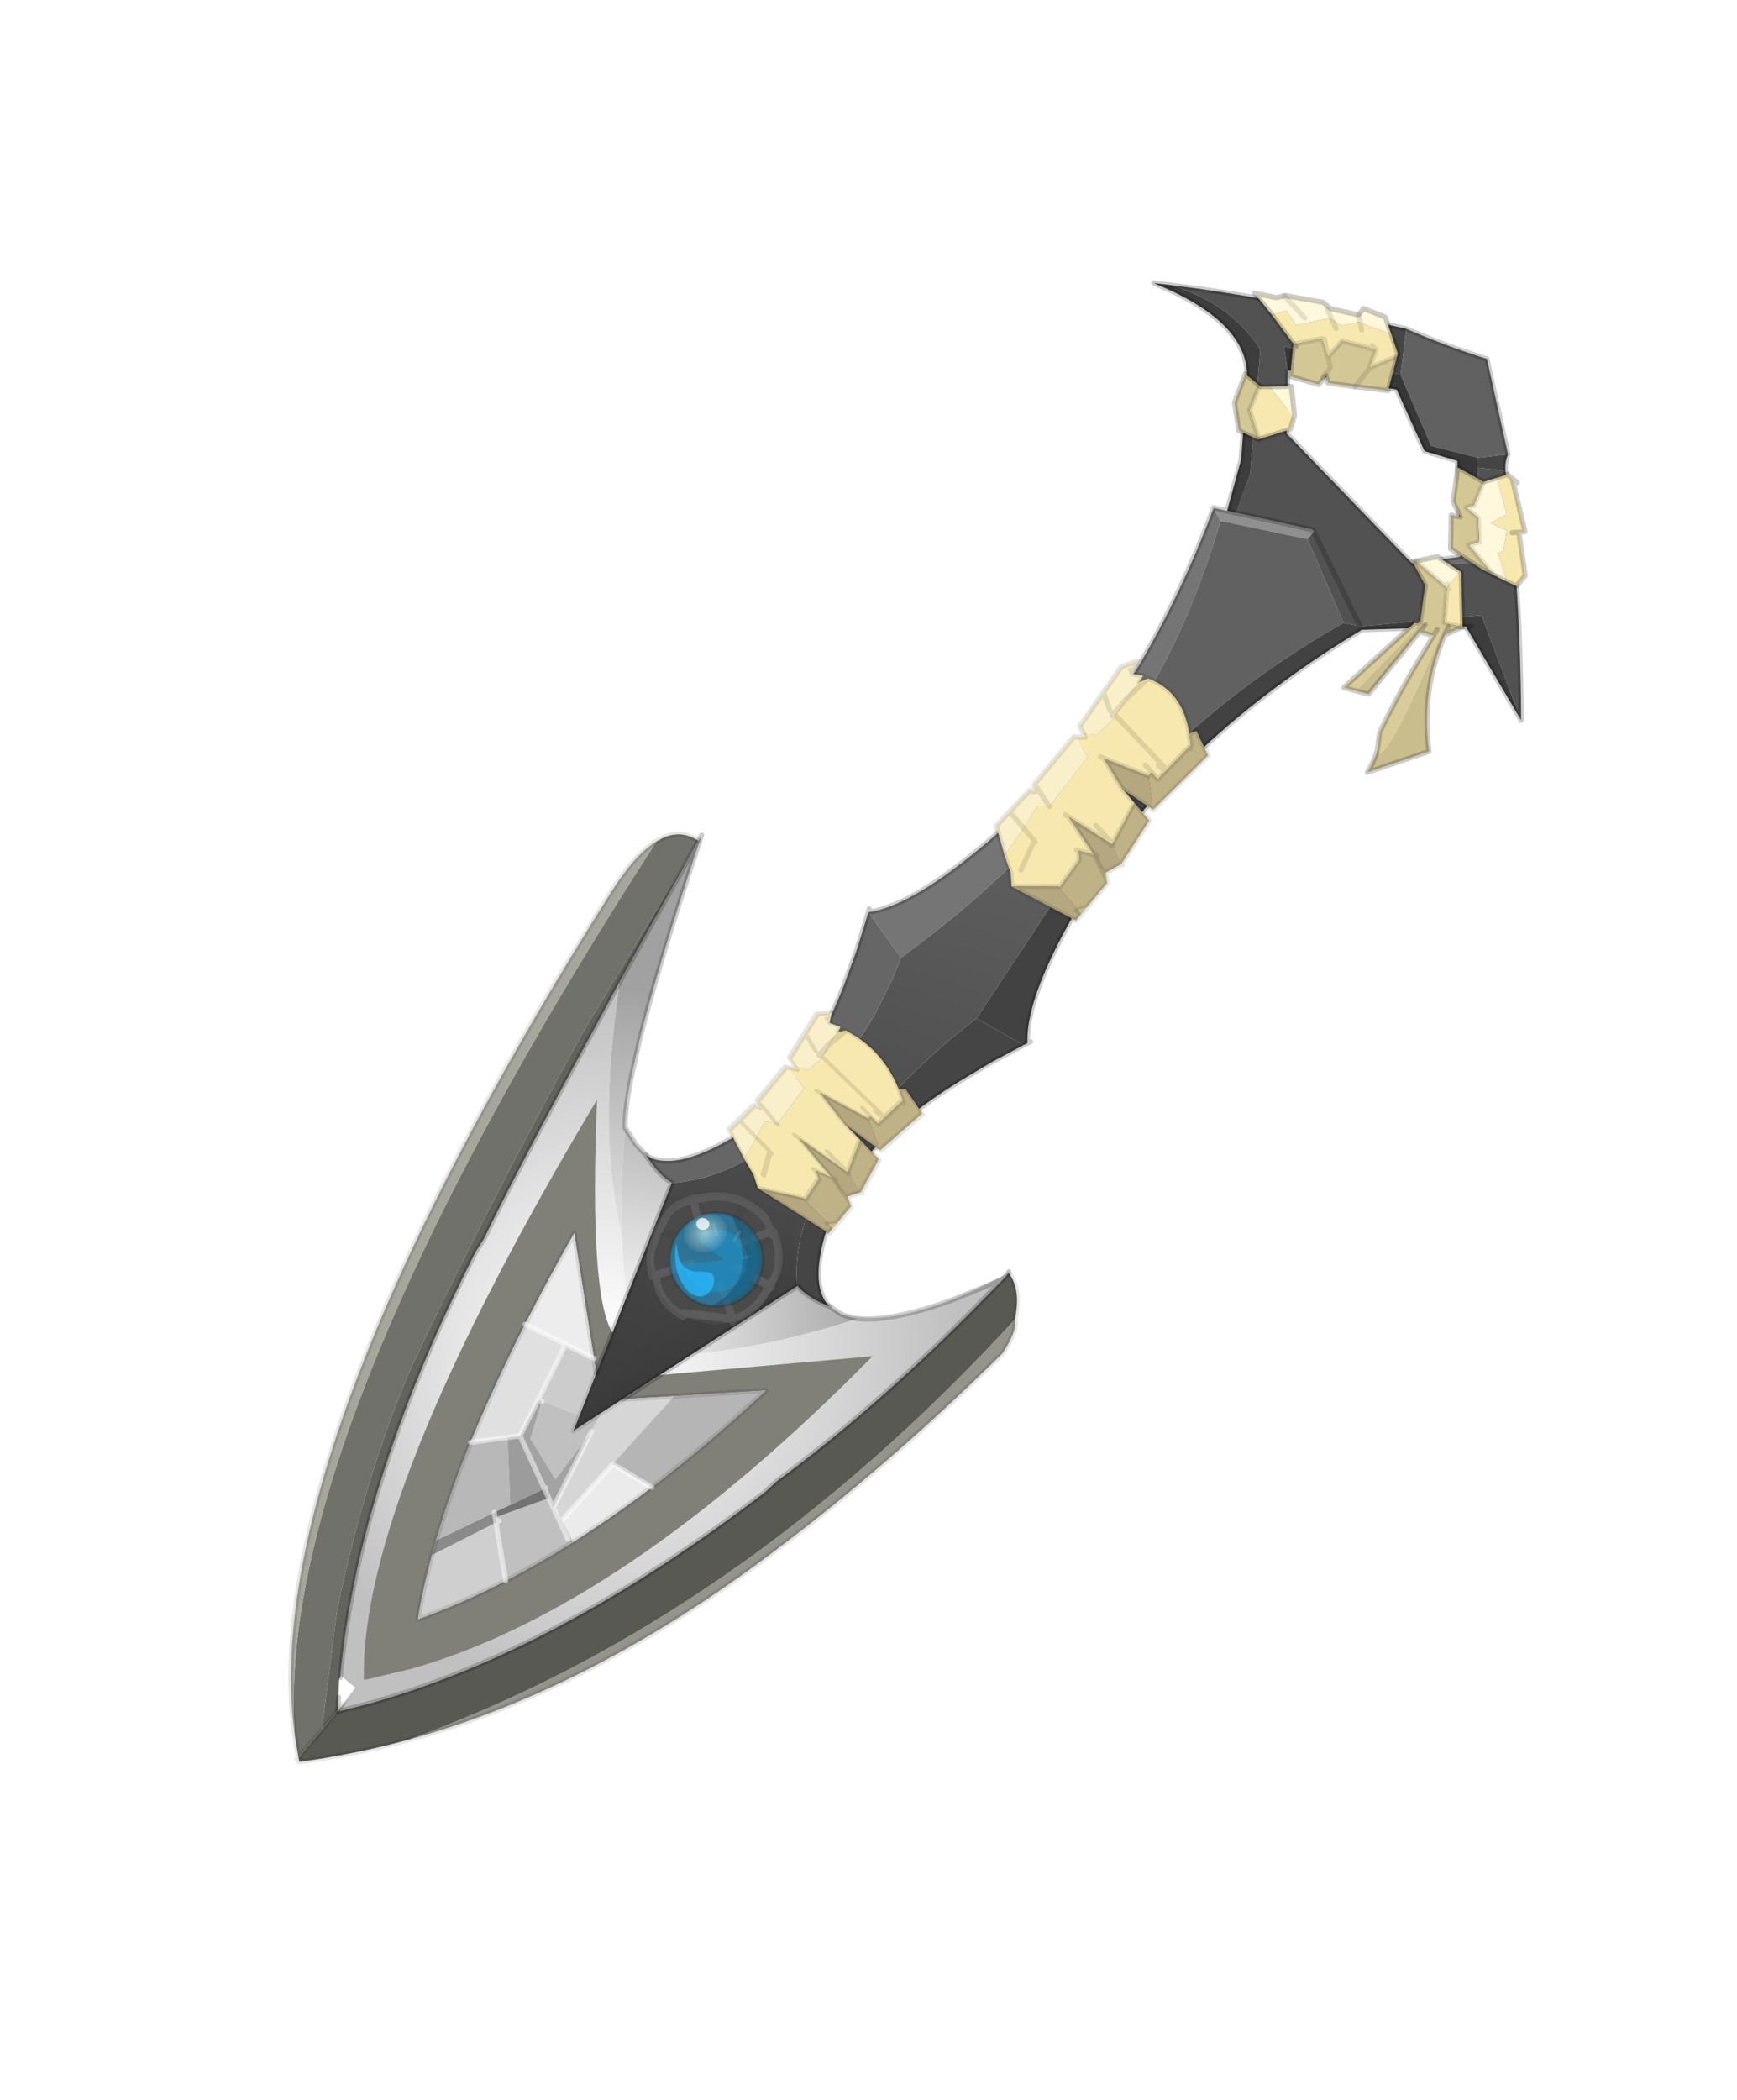 <?xml version="1.0"?>
<svg xmlns="http://www.w3.org/2000/svg" xmlns:xlink="http://www.w3.org/1999/xlink" width="294.25px" height="355.55px"><g transform="matrix(1, 0, 0, 1, -133.35, -225.15)"><use xlink:href="#object-0" width="278.7" height="364.55" transform="matrix(0.862, 0.148, -0.148, 0.862, 187.25, 225.15)" filter="url(#filter-object-0)"/></g><defs><g transform="matrix(1, 0, 0, 1, 0.7, 0.7)" id="object-0"><use xlink:href="#object-1" width="172.85" height="264.35" transform="matrix(1, 0, 0, 1, 57.3, 55.8)"/><use xlink:href="#object-2" width="109.8" height="273.3" transform="matrix(0.866, 0.5, -0.5, 0.866, 182.9, -0.7)"/><use xlink:href="#object-4" width="46.2" height="148.5" transform="matrix(0.866, 0.5, -0.5, 0.866, 133, 196.2)"/><use xlink:href="#object-6" width="116.85" height="188.75" transform="matrix(0.866, 0.5, -0.5, 0.866, 93.7, 141.95)"/><use xlink:href="#object-8" width="18.25" height="16.5" transform="matrix(1.448, 0, 0, 1.607, 103.1, 213.4)" filter="url(#filter-object-8)"/><use xlink:href="#object-10" width="35.4" height="36.9" transform="matrix(0.525, 0, 0, 0.525, 107.3, 216.5)" filter="url(#filter-object-10)"/><use xlink:href="#object-16" width="83.75" height="71" transform="matrix(0.866, 0.5, -0.5, 0.866, 193.75, 12.9)"/><use xlink:href="#object-18" width="25.65" height="50.15" transform="matrix(0.866, 0.5, -0.5, 0.866, 175.7, 97.05)"/><use xlink:href="#object-20" width="25.65" height="50.15" transform="matrix(1.014, 0.586, -0.359, 0.622, 128.45, 174.05)"/></g><g transform="matrix(1, 0, 0, 1, -57.3, -55.8)" id="object-1"><path fill-rule="evenodd" fill="url(#gradient-L5b6e7ff480408def17542d6ddd525a1a)" stroke="none" d="M192.5 55.8L194.5 61.45L210.3 66.15L224.3 80.05L230.15 81.55L218.75 84.65L206.75 68.05L190.45 67L192.5 55.8"/><path fill-rule="evenodd" fill="#ffffff" fill-opacity="0.463" stroke="none" d="M86.8 183L94.75 161L99.3 149.2Q98.1 156.05 97.2 162.4Q95.35 175.95 94.8 187.6L94.65 194.5L94.65 199.9L94.75 204.4L105.5 213.4L103.55 223Q96.6 219.3 91 206.2L88.55 200Q82.3 215.5 77.6 229.45Q74.6 238.1 72.25 246.1L71.05 250.3Q58.75 293.05 62.85 317.55L62.9 317.6L61.65 320.15L58.65 318.4L58.3 319L57.8 314.65Q55.7 290.55 62.75 261.9L67.75 243.5Q75.4 216.15 84.8 188.8L86.8 183"/></g><linearGradient gradientTransform="matrix(-0.004, 0.006, -0.006, -0.004, 209.25, 71.6)" gradientUnits="userSpaceOnUse" spreadMethod="pad" id="gradient-L5b6e7ff480408def17542d6ddd525a1a" x1="-819.2" x2="819.2"><stop offset="0" stop-color="#000000" stop-opacity="0"/><stop offset="0.988" stop-color="#000000" stop-opacity="0.271"/></linearGradient><g transform="matrix(1, 0, 0, 1, 0.5, 0.5)" id="object-2"><use xlink:href="#object-3" width="109.8" height="273.3" transform="matrix(1, 0, 0, 1, -0.5, -0.5)"/></g><g transform="matrix(1, 0, 0, 1, 0.5, 0.5)" id="object-3"><path fill-rule="evenodd" fill="#454545" stroke="none" d="M43.25 5.5L48.1 13.05L46.95 13.6L40.05 7.15Q41.6 6.3 43.25 5.5M69.85 15.85L73.95 11.6Q74.45 13.25 75.6 14.35L71.1 17.3L69.85 15.85M64.6 161.35L74.9 159.55L72.25 166.05L69.75 173.15Q67.9 178.7 66.85 183.65Q63.95 197.25 66.7 206.65L67.7 209.55Q72.3 221.9 78.45 222.5Q74 223.95 71.05 223.45Q64.75 217.15 62.2 206.65Q61.15 202.4 60.7 197.45Q60.9 190.1 61.4 183.65Q61.8 178.1 62.45 173.15Q62.95 169.4 63.6 166.05L64.6 161.35"/><path fill-rule="evenodd" fill="#616161" stroke="none" d="M48.1 13.05L43.25 5.5Q51.05 3.25 59 0L73.95 11.6L69.85 15.85L61.45 19.85L48.1 13.05"/><path fill-rule="evenodd" fill="#525252" stroke="none" d="M40.05 7.15L46.95 13.6L27.25 23.25L31.15 26.85L38.35 35.9L73.15 39.7L83.3 31.2L71.1 17.3L75.6 14.35Q92.05 29.6 108.8 49.55L89.9 38.85L73.2 55.5L70.3 57.05L54.55 49.05L54.55 47.15L54.2 47L40.65 54L38 46.5L24.05 26.65Q14.1 23.45 2.85 28.1Q18.75 17.85 40.05 7.15M54.55 47.15L73.2 55.5L54.55 47.15"/><path fill-rule="evenodd" fill="#383838" stroke="none" d="M46.95 13.6L48.1 13.05L61.45 19.85L69.85 15.85L71.1 17.3L83.3 31.2L79.55 32.7L67.2 18.85L61.1 21.45L49.35 15.75L30.75 26.35L31.15 26.85L27.25 23.25L46.95 13.6"/><path fill-rule="evenodd" fill="#6e6e6e" stroke="none" d="M73.15 39.7L79.55 32.7L83.3 31.2L73.15 39.7"/><path fill-rule="evenodd" fill="#8f8f8f" stroke="none" d="M54.55 47.15L54.55 49.05L39.35 57.1L36.75 56.1L36.7 56L39.1 54.8L40.65 54L54.2 47L54.55 47.15"/><path fill-rule="evenodd" fill="#3d3d3d" stroke="none" d="M40.65 54L39.1 54.8L34.8 45.35L26.35 33.6Q20.1 23.65 0.25 29.9L0 29.95L0.25 29.8L2.85 28.1Q14.1 23.45 24.05 26.65L38 46.5L40.65 54M73.9 55.8L73.2 55.5L89.9 38.85L108.8 49.55L88.95 42.45L89.75 41.7L88.95 42.45L73.9 55.8"/><path fill-rule="evenodd" fill="#757575" stroke="none" d="M36.75 56.1L39.35 57.1Q42.85 65.2 45.3 72.85Q51 90.9 50.85 106.45Q53.75 130.2 45.85 161.7L35.35 158.95Q43.7 149.75 46.85 114.4Q47.35 94.55 41.8 72.85Q39.7 64.6 36.75 56.1"/><path fill-rule="evenodd" fill="url(#gradient-Lba946e559cd356cb639fb6cd01ed8c3a)" stroke="none" d="M39.35 57.1L54.55 49.05L70.3 57.05Q67.3 65 65.15 72.85Q59.4 93.65 59.35 113.6L64.6 161.35L63.6 166.05Q62.95 169.4 62.45 173.15Q61.8 178.1 61.4 183.65Q60.9 190.1 60.7 197.45Q61.15 202.4 62.2 206.65Q64.75 217.15 71.05 223.45L55.6 272.8L39.55 223.65Q46.6 216.85 49.1 206.65Q49.95 202.95 50.25 198.75Q50.65 190.75 50.15 183.65Q49.8 178.1 48.9 173.15L47.25 166.05L45.85 161.7Q53.75 130.2 50.85 106.45Q51 90.9 45.3 72.85Q42.85 65.2 39.35 57.1"/><path fill-rule="evenodd" fill="#424242" stroke="none" d="M70.3 57.05L73.2 55.5L73.9 55.8Q70.85 64.45 68.75 72.85Q63.25 94.45 63.75 114.2Q66.9 149.55 75.25 158.75L74.9 159.55L64.6 161.35L59.35 113.6Q59.4 93.65 65.15 72.85Q67.3 65 70.3 57.05"/><path fill-rule="evenodd" fill="#666666" stroke="none" d="M32.15 222.7Q38.3 222.1 42.9 209.75L44 206.65Q46.65 197.25 43.7 183.65Q42.65 178.7 40.85 173.15L38.3 166.05L35.35 158.95L45.85 161.7L47.25 166.05L48.9 173.15Q49.8 178.1 50.15 183.65Q50.65 190.75 50.25 198.75Q49.95 202.95 49.1 206.65Q46.6 216.85 39.55 223.65Q36.6 224.15 32.15 222.7"/><path fill="none" stroke="#000000" stroke-opacity="0.2" stroke-width="1" stroke-linecap="round" stroke-linejoin="round" d="M43.25 5.5Q41.6 6.3 40.05 7.15Q18.75 17.85 2.85 28.1L0.25 29.8L0 29.95L0.25 29.9Q20.1 23.65 26.35 33.6L34.8 45.35L39.1 54.8L40.65 54L54.2 47L54.55 47.15L73.2 55.5L73.9 55.8Q70.85 64.45 68.75 72.85Q63.25 94.45 63.75 114.2Q66.9 149.55 75.25 158.75L74.9 159.55L72.25 166.05L69.75 173.15Q67.9 178.7 66.85 183.65Q63.95 197.25 66.7 206.65L67.7 209.55Q72.3 221.9 78.45 222.5M73.95 11.6L59 0Q51.05 3.25 43.25 5.5M75.6 14.35Q74.45 13.25 73.95 11.6M79.55 32.7L67.2 18.85L61.1 21.45L49.35 15.75L30.75 26.35L31.15 26.85L38.35 35.9L73.15 39.7L79.55 32.7M39.1 54.8L36.7 56L36.75 56.1Q39.7 64.6 41.8 72.85Q47.35 94.55 46.85 114.4Q43.7 149.75 35.35 158.95L38.3 166.05L40.85 173.15Q42.65 178.7 43.7 183.65Q46.65 197.25 44 206.65L42.9 209.75Q38.3 222.1 32.15 222.7M108.8 49.55Q92.05 29.6 75.6 14.35M88.95 42.45L108.8 49.55M89.75 41.7L88.95 42.45L73.9 55.8M35.35 158.95L35.05 158.35M75.25 158.75L75.55 158.15"/></g><linearGradient gradientTransform="matrix(0.029, 0.08, -0.128, 0.047, 74.25, 184.65)" gradientUnits="userSpaceOnUse" spreadMethod="pad" id="gradient-Lba946e559cd356cb639fb6cd01ed8c3a" x1="-819.2" x2="819.2"><stop offset="0" stop-color="#616161" stop-opacity="1"/><stop offset="1" stop-color="#3c3c3c" stop-opacity="1"/></linearGradient><g transform="matrix(1, 0, 0, 1, 0, 0)" id="object-4"><use xlink:href="#object-5" width="46.2" height="148.5" transform="matrix(1, 0, 0, 1, 0, 0)"/></g><g transform="matrix(1, 0, 0, 1, 0, 0)" id="object-5"><path fill-rule="evenodd" fill="url(#gradient-L4529e8c48c11905da2a930a7031add9c)" stroke="none" d="M16.35 28.45Q33.9 31.4 46.2 0Q41.5 91.95 0.55 148.5L0.25 144.3L0 140.2L0.55 11.85L16.35 28.45"/></g><linearGradient gradientTransform="matrix(0.039, 0.006, -0.015, 0.089, 35.05, 40.1)" gradientUnits="userSpaceOnUse" spreadMethod="pad" id="gradient-L4529e8c48c11905da2a930a7031add9c" x1="-819.2" x2="819.2"><stop offset="0" stop-color="#050505" stop-opacity="0"/><stop offset="1" stop-color="#000000" stop-opacity="0.392"/></linearGradient><g transform="matrix(1, 0, 0, 1, 7.4, 0.5)" id="object-6"><use xlink:href="#object-7" width="116.85" height="188.75" transform="matrix(1, 0, 0, 1, -7.4, -0.5)"/></g><g transform="matrix(1, 0, 0, 1, 7.4, 0.5)" id="object-7"><path fill-rule="evenodd" fill="#94948c" stroke="none" d="M106.6 33.35Q108.35 34.55 108.95 39.85Q106.15 68.3 100.3 93.9Q90.2 139.65 68.2 171.1Q102.65 112.55 106.6 33.35"/><path fill-rule="evenodd" fill="#595954" stroke="none" d="M68.2 171.1Q64.3 176.65 60 181.8L57.55 184.7L54.8 187.75L54.15 187.25L54.15 180.2L54.15 175.35L54.2 175.4L54.3 175.5L54.3 175.3L54.4 175.3L56.3 172.75L58.4 169.8L60 167.4L60.3 166.95Q80.05 136.85 90.75 89.9L91.15 86.85Q96.55 65.1 99.05 38.45L99.85 28.8L99.95 27.15Q103.9 28.1 106.6 33.35Q102.65 112.55 68.2 171.1"/><path fill-rule="evenodd" fill="url(#gradient-R7f084ac362c2e7cf0d10ac59c9988cad)" stroke="none" d="M99.85 28.8L99.05 38.45Q96.55 65.1 91.15 86.85L90.75 89.9Q80.05 136.85 60.3 166.95L60 167.4L58.4 169.8L56.3 172.75L54.4 175.3L54.4 171.4L54.3 175.3L54.2 175.4L54.15 175.35L54.15 175.15L54.2 175.2L54.15 174.2L54.15 173.8L54 171.1L53.95 169.8L50.45 169.8L50.45 170.2L48.3 166.95Q44.9 161.75 41.75 156Q26.75 128.75 17.95 90.1L17.55 87.05Q14.05 72.9 8.45 44.5L7.25 38.45L5.95 31.95L10.05 38.45L14.15 44.5Q25.6 60.5 37.6 69.4L39.6 71.55L41.95 74.05L42.3 74.4L42.6 74.75L46 78.15L48.3 85.1Q40.15 82.4 17.15 52.3Q28.5 125.05 46.2 156Q49.8 162.35 53.7 166.95L54.25 167.6L54.8 166.95L60 160Q84.15 124.7 89.95 56.4L60.65 85.5L62.85 78.4Q73.6 67.6 83.05 52.65Q88.35 49.15 94.7 38.45L99.85 28.8M54.15 175.15L54.15 175.35L52.65 173.3L54.15 175.15"/><path fill-rule="evenodd" fill="#525252" stroke="none" d="M54.4 175.3L54.3 175.3L54.4 171.4L54.4 175.3"/><path fill-rule="evenodd" fill="#63635d" stroke="none" d="M54.15 175.35L54.15 180.2L41.6 160.45Q28.8 136.25 22.6 115.05Q14.65 84.55 6.7 44L0.2 1.25L0.25 1.25L5.95 31.95L7.25 38.45L8.45 44.5Q14.05 72.9 17.55 87.05L17.95 90.1Q26.75 128.75 41.75 156Q44.9 161.75 48.3 166.95L50.45 170.2L50.45 170.5L52.2 172.75L52.65 173.3L54.15 175.35"/><path fill-rule="evenodd" fill="#71716b" stroke="none" d="M54.15 180.2L54.15 187.25L51.2 184.7L50.9 184.45Q45.8 179.15 41.1 172.4Q8.4 125.3 -5.95 6.5L-5.35 5.05Q-3.6 1.65 0.2 1.25L6.7 44Q14.65 84.55 22.6 115.05Q28.8 136.25 41.6 160.45L54.15 180.2"/><path fill-rule="evenodd" fill="#a6a69d" stroke="none" d="M50.9 184.45Q45.8 179.8 41.1 173.75Q8.3 131.4 -6.4 19.85Q-7.55 11.35 -6.05 6.75L-5.95 6.5Q8.4 125.3 41.1 172.4Q45.8 179.15 50.9 184.45"/><path fill-rule="evenodd" fill="url(#gradient-R2e5172bd2c2e12c73d77f0d5b685d9a7)" stroke="none" d="M0.25 1.25L0.15 0.85L0 0Q9.6 24.75 16.25 38.45L19.35 44.5Q22.45 50.25 24.75 53Q30.75 61.6 37.6 69.4Q25.6 60.5 14.15 44.5L10.05 38.45L5.95 31.95L0.25 1.25"/><path fill-rule="evenodd" fill="url(#gradient-R23fc455724878b417bf6dcf5b7b4def6)" stroke="none" d="M24.75 53L28.55 54.2L31.2 54.5Q35.65 55.95 38.6 55.45L46 78.15L42.6 74.75L42.3 74.4L41.95 74.05L39.6 71.55L37.6 69.4Q30.75 61.6 24.75 53"/><path fill-rule="evenodd" fill="#808079" stroke="none" d="M48.3 85.1L50.9 93.15L48.75 91.25L30.3 75.05Q32.15 85.35 34.25 94.65Q37.25 107.8 40.75 119Q44 129.25 47.75 137.85L48.95 140.55Q51.75 146.65 54.8 151.85Q59.35 144.15 63.1 135.25Q65.95 128.5 68.35 121.15Q71.1 112.65 73.3 103.25Q76.35 89.9 78.3 74.7L65.35 86.9L58.1 93.7L60.65 85.5L89.95 56.4Q84.15 124.7 60 160L54.8 166.95L54.25 167.6L53.7 166.95Q49.8 162.35 46.2 156Q28.5 125.05 17.15 52.3Q40.15 82.4 48.3 85.1"/><path fill-rule="evenodd" fill="#cccccc" stroke="none" d="M50.9 93.15L53.65 101.5L46.3 104.05L45.55 104.3L42.8 92.65L48.75 91.25L50.9 93.15"/><path fill-rule="evenodd" fill="#c0c0c0" stroke="none" d="M53.65 101.5L54.65 104.6L56.55 98.55L57.4 102.4L58 114L49.2 111.05L46.3 104.05L53.65 101.5M68.35 121.15Q65.95 128.5 63.1 135.25L54.45 127.8L53.7 127.15L59.3 117.6L61.15 118.5L61.3 118.55L67.2 121.35L61.3 118.55L64 119.25L68.35 121.15M54.7 127.15L54.45 127.8L54.7 127.15"/><path fill-rule="evenodd" fill="#d6d6d6" stroke="none" d="M56.55 98.55L58.1 93.7L65.35 86.9L64.6 104.65L64 119.25L61.3 118.55L61.15 118.5L57.4 102.4L56.55 98.55"/><path fill-rule="evenodd" fill="url(#gradient-Rfe077a0e51a99a04beda259e30c60f2c)" stroke="none" d="M62.85 78.4L70.1 55.25Q73.05 55.75 77.5 54.3L80.15 54Q81.55 53.6 83.05 52.65Q73.6 67.6 62.85 78.4"/><path fill-rule="evenodd" fill="#ffffff" fill-opacity="0.463" stroke="none" d="M50.45 170.2L50.45 169.8L53.95 169.8L54 171.1L54.15 173.8L54.15 174.2L54.2 175.2L54.15 175.15L54.15 174.2L54.15 175.15L52.65 173.3L52.2 172.75L50.45 170.5L50.45 170.2"/><path fill-rule="evenodd" fill="#ededed" stroke="none" d="M34.25 94.65Q32.15 85.35 30.3 75.05L48.75 91.25L42.8 92.65L34.25 94.65"/><path fill-rule="evenodd" fill="#e0e0e0" stroke="none" d="M34.25 94.65L42.8 92.65L45.55 104.3L47.3 111.9L45.65 113.7L40.75 119Q37.25 107.8 34.25 94.65"/><path fill-rule="evenodd" fill="#b5b5b5" stroke="none" d="M65.35 86.9L78.3 74.7Q76.35 89.9 73.3 103.25L64.6 104.65L65.35 86.9"/><path fill-rule="evenodd" fill="#ebebeb" stroke="none" d="M64.6 104.65L73.3 103.25Q71.1 112.65 68.35 121.15L64 119.25L64.6 104.65"/><path fill-rule="evenodd" fill="#cfcfcf" stroke="none" d="M63.1 135.25Q59.35 144.15 54.8 151.85Q51.75 146.65 48.95 140.55L54.45 127.8L63.1 135.25"/><path fill-rule="evenodd" fill="#8a8a8a" stroke="none" d="M48.95 140.55L47.75 137.85L52.95 126.5L53.7 127.15L54.45 127.8L48.95 140.55"/><path fill-rule="evenodd" fill="#b8b8b8" stroke="none" d="M47.75 137.85Q44 129.25 40.75 119L45.65 113.7L54.4 123.4L52.95 126.5L47.75 137.85"/><path fill-rule="evenodd" fill="#a3a3a3" stroke="none" d="M61.15 118.5L59.3 117.6L57.45 116.75L57.6 116.45L47.3 111.9L45.55 104.3L46.3 104.05L49.2 111.05L58 114L57.4 102.4L61.15 118.5"/><path fill-rule="evenodd" fill="#737373" stroke="none" d="M59.3 117.6L53.7 127.15L52.95 126.5L54.4 123.4L57.45 116.75L59.3 117.6"/><path fill-rule="evenodd" fill="#9c9c9c" stroke="none" d="M45.65 113.7L47.3 111.9L57.45 116.75L54.4 123.4L45.65 113.7M57.45 116.75L47.3 111.9L57.6 116.45L57.45 116.75"/><path fill="none" stroke="#000000" stroke-opacity="0.102" stroke-width="1" stroke-linecap="round" stroke-linejoin="round" d="M106.6 33.35Q108.35 34.55 108.95 39.85Q106.15 68.3 100.3 93.9Q90.2 139.65 68.2 171.1Q64.3 176.65 60 181.8L57.55 184.7L54.8 187.75L54.15 187.25L54.15 187.65M106.6 33.35Q103.9 28.1 99.95 27.15M54.15 175.35L54.15 180.2L54.15 187.25L51.2 184.7L50.9 184.45Q45.8 179.8 41.1 173.75Q8.3 131.4 -6.4 19.85Q-7.55 11.35 -6.05 6.75L-5.95 6.5L-5.35 5.05Q-3.6 1.65 0.2 1.25L0.25 1.25M50.9 93.15L53.65 101.5L54.65 104.6L56.55 98.55L58.1 93.7L65.35 86.9L78.3 74.7Q76.35 89.9 73.3 103.25Q71.1 112.65 68.35 121.15Q65.95 128.5 63.1 135.25Q59.35 144.15 54.8 151.85Q51.75 146.65 48.95 140.55L47.75 137.85Q44 129.25 40.75 119Q37.25 107.8 34.25 94.65Q32.15 85.35 30.3 75.05L48.75 91.25L50.9 93.15M54.15 173.8L54.15 174.2L54.15 175.15L54.15 175.35"/><path fill="none" stroke="#000000" stroke-opacity="0.2" stroke-width="1" stroke-linecap="round" stroke-linejoin="round" d="M99.95 27.15L99.85 28.8L99.05 38.45Q96.55 65.1 91.15 86.85L90.75 89.9Q80.05 136.85 60.3 166.95L60 167.4L58.4 169.8L56.3 172.75L54.4 175.3M54.3 175.3L54.3 175.5L54.2 175.4L54.15 175.35L52.65 173.3M0.25 1.25L0.15 0.85L0 0Q9.6 24.75 16.25 38.45L19.35 44.5Q22.45 50.25 24.75 53L28.55 54.2L31.2 54.5Q35.65 55.95 38.6 55.45L46 78.15L48.3 85.1L50.9 93.15M58.1 93.7L60.65 85.5L62.85 78.4L70.1 55.25Q73.05 55.75 77.5 54.3L80.15 54Q81.55 53.6 83.05 52.65Q88.35 49.15 94.7 38.45L99.85 28.8M99.95 27.15L99.8 26.95M5.95 31.95L7.25 38.45L8.45 44.5Q14.05 72.9 17.55 87.05L17.95 90.1Q26.75 128.75 41.75 156Q44.9 161.75 48.3 166.95L50.45 170.2M5.95 31.95L0.25 1.25"/><path fill="none" stroke="#ffffff" stroke-opacity="0.502" stroke-width="1" stroke-linecap="round" stroke-linejoin="round" d="M34.25 94.65L42.8 92.65L48.75 91.25M64.6 104.65L73.3 103.25M61.3 118.55L67.2 121.35M64 119.25L64.6 104.65M61.3 118.55L61.15 118.5L59.3 117.6L57.45 116.75L47.3 111.9L45.65 113.7L40.75 119M53.7 127.15L54.45 127.8L54.7 127.15M45.55 104.3L46.3 104.05M47.3 111.9L45.55 104.3L42.8 92.65M57.45 116.75L57.6 116.45M54.45 127.8L63.1 135.25M52.95 126.5L53.7 127.15M61.15 118.5L57.4 102.4"/></g><radialGradient gradientTransform="matrix(0.13, 0, 0, 0.13, 48.25, 87.35)" gradientUnits="userSpaceOnUse" spreadMethod="pad" id="gradient-R7f084ac362c2e7cf0d10ac59c9988cad" cx="0" cy="0" r="819.2"><stop offset="0" stop-color="#ffffff"/><stop offset="0.643" stop-color="#c0c0c0"/></radialGradient><radialGradient gradientTransform="matrix(0.13, 0, 0, 0.13, 48.25, 87.35)" gradientUnits="userSpaceOnUse" spreadMethod="pad" id="gradient-R2e5172bd2c2e12c73d77f0d5b685d9a7" cx="0" cy="0" r="819.2"><stop offset="0" stop-color="#ffffff"/><stop offset="0.643" stop-color="#a1a1a1"/></radialGradient><radialGradient gradientTransform="matrix(0.13, 0, 0, 0.13, 48.25, 87.35)" gradientUnits="userSpaceOnUse" spreadMethod="pad" id="gradient-R23fc455724878b417bf6dcf5b7b4def6" cx="0" cy="0" r="819.2"><stop offset="0" stop-color="#ffffff"/><stop offset="0.643" stop-color="#8f8f8f"/></radialGradient><radialGradient gradientTransform="matrix(0.13, 0, 0, 0.13, 48.25, 87.35)" gradientUnits="userSpaceOnUse" spreadMethod="pad" id="gradient-Rfe077a0e51a99a04beda259e30c60f2c" cx="0" cy="0" r="819.2"><stop offset="0" stop-color="#ffffff"/><stop offset="0.643" stop-color="#8a8a8a"/></radialGradient><g transform="matrix(1, 0, 0, 1, 0.5, 0.5)" id="object-8"><use xlink:href="#object-9" width="18.25" height="16.5" transform="matrix(1, 0, 0, 1, -0.5, -0.5)"/></g><g transform="matrix(1, 0, 0, 1, 0.5, 0.5)" id="object-9"><path fill-rule="evenodd" fill="#4a4a4a" stroke="none" d="M15.8 3.35L16 3.7Q18.05 7.2 16.35 9.75L16.65 9.85L16.35 9.75Q18.05 7.2 16 3.7L15.15 3.4L15.2 2.95L15.8 3.35L15.2 2.95L15.15 3.4L16 3.7L8.65 7.6L11.3 0.35L11.45 0.4L12.5 0.8L14.7 2.25L14.8 2.35L15.2 2.95L14.8 2.35L15.8 3.35M12.5 0.8L11.45 0.4L11.5 0.4L12.5 0.8M11.3 0.35L8.65 7.6L16 3.7Q17.25 5.45 17.25 7.75Q17.25 10.95 14.7 13.2Q13.65 14.15 12.45 14.75L12.3 14.5Q15.1 13.25 16.15 10.3L16.4 10.05L16.35 9.75L16.4 10.05L16.15 10.3Q15.1 13.25 12.3 14.5L12.45 14.75L12.15 14.85Q10.55 15.5 8.6 15.5L5.9 15.15L5.7 15.1L4.85 14.75Q3.55 14.2 2.5 13.2L2.35 13.05L1.15 11.6L0.75 11L0.65 10.7L0.4 10.1Q0 9.05 0 7.9L0.45 5.25L0.65 5.3L0.45 5.25L0.65 4.75L1.05 4L0.65 5.3L1.05 4Q1.6 3.05 2.5 2.25Q3.2 1.6 4 1.2L4.2 1.05L4.35 1L4.4 1.05L4 1.2L4.4 1.05L4.35 1L4.45 0.95L4.5 0.9L4.85 0.75Q6.55 0 8.6 0L11.2 0.35L11.3 0.35M11.3 5.4L15.15 3.4L11.3 5.4M16.35 9.75L11.65 8.25L16.35 9.75M4.9 0.9Q8.05 -0.4 11.2 0.35Q8.05 -0.4 4.9 0.9L8.45 7.7L8.65 7.6L8.55 7.85L16.15 10.3L8.55 7.85L8.65 7.6L8.45 7.7L4.9 0.9L4.5 0.95L4.5 0.9L4.5 0.95L4.9 0.9L4.85 0.75L4.9 0.9M6.65 5.6L4.4 1.05L4.5 0.95L4.45 0.95L4.5 0.95L4.4 1.05L6.65 5.6M0.65 4.75L0.45 5.25L0 7.9L0 7.7Q0 6.4 0.45 5.25L0.65 4.75M5.6 8.65L0.9 10.95L0.85 10.9L0.4 10.1L0.85 10.9L0.9 10.95L5.6 8.65M1.45 11.45L0.9 10.95L0.75 11L0.9 10.95L1.45 11.45L8.3 7.8L0.65 5.3L8.3 7.8L1.45 11.45L1.15 11.6L1.45 11.45Q1.75 12.35 2.35 13.05Q1.75 12.35 1.45 11.45M0.65 10.7L0.85 10.9L0.65 10.7M6.05 14.7L5.9 15.15L6.05 14.7L5.75 14.7L6.05 14.7L8.55 7.9L9.9 10.5L8.55 7.9L8.55 7.85L8.5 7.85L8.45 7.7L8.3 7.8L8.45 7.7L8.5 7.85L8.55 7.85L8.55 7.9L8.5 7.85L8.3 7.8L8.5 7.85L8.55 7.9L6.05 14.7L11.95 14.45L6.05 14.7M12.3 14.5L12.3 14.45L9.9 10.5L12.3 14.45L12.3 14.5M9.9 10.5L11.95 14.45L9.9 10.5M12.3 14.45L11.95 14.45L12.3 14.45M12.15 14.85L11.95 14.45L12.15 14.85"/><path fill="none" stroke="#333333" stroke-opacity="0.102" stroke-width="1" stroke-linecap="round" stroke-linejoin="round" d="M16 3.7L15.8 3.35L14.8 2.35L14.7 2.25L12.5 0.8L11.5 0.4M11.3 0.35L8.65 7.6L16 3.7Q17.25 5.45 17.25 7.75Q17.25 10.95 14.7 13.2Q13.65 14.15 12.45 14.75L12.15 14.85Q10.55 15.5 8.6 15.5L5.9 15.15L5.7 15.1M4.2 1.05L4 1.2Q3.2 1.6 2.5 2.25Q1.6 3.05 1.05 4L0.65 4.75L0.45 5.25L0.65 5.3L8.3 7.8L1.45 11.45L1.15 11.6L2.35 13.05L2.5 13.2Q3.55 14.2 4.85 14.75M4.45 0.95L4.5 0.9L4.85 0.75Q6.55 0 8.6 0L11.2 0.35M4.9 0.9L8.45 7.7L8.65 7.6L8.55 7.85L16.15 10.3M4.9 0.9L4.85 0.75M0 7.9L0 7.7Q0 6.4 0.45 5.25M1.15 11.6L0.75 11L0.65 10.7L0.4 10.1M5.9 15.15L6.05 14.7L8.55 7.9L8.55 7.85L8.5 7.85L8.45 7.7L8.3 7.8L8.5 7.85L8.55 7.9L9.9 10.5L11.95 14.45L12.15 14.85M5.9 15.15L5.75 15.5"/><path fill="none" stroke="#ffffff" stroke-opacity="0.102" stroke-width="1" stroke-linecap="round" stroke-linejoin="round" d="M15.8 3.35L15.2 2.95L15.15 3.4L16 3.7Q18.05 7.2 16.35 9.75L16.65 9.85M14.8 2.35Q14.05 1.45 12.5 0.8L11.45 0.4L11.3 0.35L11.2 0.35Q8.05 -0.4 4.9 0.9L4.5 0.95L4.5 0.9M11.45 0.4L11.5 0.4M15.15 3.4L11.3 5.4M16.35 9.75L16.4 10.05L16.15 10.3Q15.1 13.25 12.3 14.5L12.45 14.75M11.65 8.25L16.35 9.75M14.8 2.35L15.2 2.95M4.35 1L4.2 1.05M4 1.2L4.4 1.05L4.35 1L4.45 0.95L4.5 0.95L4.4 1.05L6.65 5.6M0.65 5.3L1.05 4Q1.85 2.05 4 1.2M0.65 4.75L0.45 5.25L0 7.9Q0 9.05 0.4 10.1L0.85 10.9L0.9 10.95L5.6 8.65M0.75 11L0.9 10.95L1.45 11.45Q1.75 12.35 2.35 13.05Q3.25 14.1 4.85 14.75L5.7 15.1M0.85 10.9L0.65 10.7M6.05 14.7L5.75 14.7M9.9 10.5L12.3 14.45L12.3 14.5M6.05 14.7L11.95 14.45L12.3 14.45"/></g><filter id="filter-object-8" filterUnits="userSpaceOnUse"><feColorMatrix in="SourceGraphic" result="filter1" id="filter1" type="matrix" values="1 0 0 0 0.192 0 1 0 0 0.192 0 0 1 0 0.192 0 0 0 1 0" color-interpolation-filters="sRGB"/></filter><g transform="matrix(1, 0, 0, 1, 0.05, 2)" id="object-10"><use xlink:href="#object-11" width="35.4" height="35.4" transform="matrix(1, 0, 0, 1, -0.05, -0.5)"/><use xlink:href="#object-13" width="16.4" height="16.4" transform="matrix(0.866, -0.5, 0.43, 0.745, 1.4, 6.2)" filter="url(#filter-object-13)" style="mix-blend-mode: lighten"/><use xlink:href="#object-15" width="4.85" height="4.4" transform="matrix(1, 0, 0, 1, 8.05, 2.9)"/></g><g transform="matrix(1, 0, 0, 1, 0.5, 0.5)" id="object-11"><use xlink:href="#object-12" width="35.4" height="35.4" transform="matrix(1, 0, 0, 1, -0.5, -0.5)"/></g><g transform="matrix(1, 0, 0, 1, 0.5, 0.5)" id="object-12"><path fill-rule="evenodd" fill="#1f8fc7" fill-opacity="0.608" stroke="none" d="M28.6 17.65Q28.6 22.45 25.25 25.8Q21.9 29.15 17.1 29.15Q12.35 29.15 9 25.8Q5.65 22.45 6.2 21.35Q6.7 20.2 19.85 16.9Q8.3 10.25 9 9.55Q12.35 6.2 17.1 6.2Q21.9 6.2 25.25 9.55Q28.6 12.9 28.6 17.65"/><path fill-rule="evenodd" fill="#176891" fill-opacity="0.608" stroke="none" d="M20.1 0.25Q25.35 1.05 29.35 5.05Q34.4 10.1 34.4 17.2Q34.4 24.3 29.35 29.35Q24.7 34 18.25 34.4Q34.75 21.9 20.1 0.25"/><path fill-rule="evenodd" fill="#1f8fc7" fill-opacity="0.608" stroke="none" d="M18.25 34.4L17.2 34.4Q10.1 34.4 5.05 29.35Q0 24.3 0 17.2Q0 10.1 5.05 5.05Q10.1 0 17.2 0L20.1 0.25Q34.75 21.9 18.25 34.4"/><path fill="none" stroke="#17170c" stroke-opacity="0.188" stroke-width="1" stroke-linecap="round" stroke-linejoin="round" d="M20.1 0.25Q25.35 1.05 29.35 5.05Q34.4 10.1 34.4 17.2Q34.4 24.3 29.35 29.35Q24.7 34 18.25 34.4L17.2 34.4Q10.1 34.4 5.05 29.35Q0 24.3 0 17.2Q0 10.1 5.05 5.05Q10.1 0 17.2 0L20.1 0.25"/><path fill="none" stroke="#abe3ff" stroke-opacity="0.149" stroke-width="1" stroke-linecap="round" stroke-linejoin="round" d="M26.7 14.85L29.8 13.9M22.45 9.25L23.9 5.6M15.75 8.25L14.05 4.55"/><path fill-rule="evenodd" fill="#176891" fill-opacity="0.761" stroke="none" d="M29.5 8.4L29.85 8.75Q35.3 16.15 29.85 25.85L28.5 28Q24.7 31.25 21.6 31.85Q28.1 24.7 28.6 16.4Q29.05 8.05 22.7 2.25Q26.2 4.5 29.5 8.4"/><path fill-rule="evenodd" fill="#29b8ff" fill-opacity="0.761" stroke="none" d="M1.55 13.9L1.65 13.9Q3 18.25 3.65 19.3Q5.65 22.9 9.65 22.9L12.05 22.6L14.55 22.3Q16.05 22.3 16.75 22.9Q17.75 23.75 17.75 26Q17.75 28.25 16.35 29.9Q14.85 31.7 12.55 31.7Q9 31.7 5.55 27.1Q1.55 21.75 1.55 13.9"/></g><g transform="matrix(1, 0, 0, 1, 0, 0)" id="object-13"><use xlink:href="#object-14" width="16.4" height="16.4" transform="matrix(1, 0, 0, 1, 0, 0)"/></g><g transform="matrix(1, 0, 0, 1, 0, 0)" id="object-14"><path fill-rule="evenodd" fill="url(#gradient-Re59c76ded40e110b2569ad9989e635df)" stroke="none" d="M14 14Q11.6 16.4 8.2 16.4Q4.8 16.4 2.4 14Q0 11.6 0 8.2Q0 4.8 2.4 2.4Q4.8 0 8.2 0Q11.6 0 14 2.4Q16.4 4.8 16.4 8.2Q16.4 11.6 14 14"/></g><radialGradient gradientTransform="matrix(0.011, 0, 0, 0.011, 8.2, 8.2)" gradientUnits="userSpaceOnUse" spreadMethod="pad" id="gradient-Re59c76ded40e110b2569ad9989e635df" cx="0" cy="0" r="819.2"><stop offset="0" stop-color="#f9fede" stop-opacity="0.529"/><stop offset="1" stop-color="#ffffff" stop-opacity="0"/></radialGradient><filter id="filter-object-13" filterUnits="userSpaceOnUse"><feConvolveMatrix in="SourceGraphic" result="filter1" id="filter1" order="11 11" divisor="121" kernelMatrix="1 1 1 1 1 1 1 1 1 1 1 1 1 1 1 1 1 1 1 1 1 1 1 1 1 1 1 1 1 1 1 1 1 1 1 1 1 1 1 1 1 1 1 1 1 1 1 1 1 1 1 1 1 1 1 1 1 1 1 1 1 1 1 1 1 1 1 1 1 1 1 1 1 1 1 1 1 1 1 1 1 1 1 1 1 1 1 1 1 1 1 1 1 1 1 1 1 1 1 1 1 1 1 1 1 1 1 1 1 1 1 1 1 1 1 1 1 1 1 1 1"/></filter><g transform="matrix(1, 0, 0, 1, -8.05, -2.9)" id="object-15"><path fill-rule="evenodd" fill="#ffffff" fill-opacity="0.761" stroke="none" d="M12.15 6.65Q11.45 7.3 10.45 7.3Q9.45 7.3 8.75 6.65Q8.05 6 8.05 5.1Q8.05 4.2 8.75 3.55Q9.45 2.9 10.45 2.9Q11.45 2.9 12.15 3.55Q12.9 4.2 12.9 5.1Q12.9 6 12.15 6.65"/></g><filter id="filter-object-10" filterUnits="userSpaceOnUse"><feColorMatrix in="SourceGraphic" result="filter1" id="filter1" type="matrix" values="0.623 0.937 -0.22 0 0.441 0.28 0.876 0.184 0 0.441 0.589 0.46 0.29 0 0.441 0 0 0 1 0" color-interpolation-filters="sRGB"/></filter><g transform="matrix(1, 0, 0, 1, 0.5, 0.5)" id="object-16"><use xlink:href="#object-17" width="83.75" height="71" transform="matrix(1, 0, 0, 1, -0.5, -0.5)"/></g><g transform="matrix(1, 0, 0, 1, 0.5, 0.5)" id="object-17"><path fill-rule="evenodd" fill="#f7e8af" stroke="none" d="M68.05 16.4L69 15.5L68.05 16.4M61.35 8.3L69.85 14.65L69 15.5L75.3 21.15L75.3 23.8L73.25 24.35L68.5 21.15L69 20.15L66.95 16.75L63.65 17.65L64.95 14.35L59 10.1L60.15 8.3L61.35 8.3M72.3 36.6L69.1 38.25L65.2 32.7L65.55 32.7L65.2 32.7L65.1 32.5L65.15 28.6L65.35 28.6L65.45 28.7L72.35 36.55L72.3 36.6M25.45 1.8L28.85 3.9L29.1 4.4L26.45 9.4L26.4 9.45L25.1 6.05L24.05 5.9L25.1 6.05L26.4 9.45L26.35 9.5L25.1 6.05L19 8.9L18.9 13L19.1 13.15L19.05 13.15L15.7 11.05L12.2 15.4L12.15 15.45L12.1 15.35L5.25 13.7L6.95 11.3L10.25 12.2L14.25 7.1L14.9 7L17.05 6.65L19.1 4.05L19.45 3.95L25.45 1.8M20.55 4.85L19.45 3.95L20.55 4.85M16.55 7.8L14.9 7L16.55 7.8M19.05 13.15L18.9 13L19.05 13.15M12.1 15.35L12.2 15.4L12.1 15.35M21.3 26.25L22.2 28.5L18.75 33.85L13.75 30.65L12.2 25.8L12.55 25.8L13.85 24.7L21.3 26.25M16.1 10.85L18.9 13L16.1 10.85"/><path fill-rule="evenodd" fill="#fff8dd" stroke="none" d="M73.25 24.35L70.95 24.9L70.5 25L63.1 23.6L64.3 21.85L61.15 18.4L58.1 18.35L58.95 17.05L57.5 12.35L59 10.1L64.95 14.35L63.65 17.65L66.95 16.75L69 20.15L68.5 21.15L73.25 24.35M65.2 32.7L57.2 32.55L59.9 29.2L65.15 28.6L65.1 32.5L65.2 32.7M64.75 32.05L65.1 32.5L64.75 32.05M25.45 1.8L19.45 3.95L19.1 4.05L17.05 6.65L14.9 7L14.25 7.1L10.25 12.2L6.95 11.3L5.25 13.7L0 12.65L3.85 10.6L4.8 9.35L4.9 9.2L11.4 5.5L13.35 5.5L18.2 3L18.2 2.95L18.2 1.4L22.5 0L25.45 1.8M18.2 2.95L19.45 3.95L18.2 2.95M12.9 6.05L14.9 7L12.9 6.05M13.85 24.7L17 22L17.05 21.95L21.1 25.85L21.3 26.25L13.85 24.7M10.6 10.1L4.8 9.35L10.6 10.1"/><path fill-rule="evenodd" fill="#d4c796" stroke="none" d="M70.5 25L68.25 25.55L60.85 26.4L56.8 21.3L58.4 20.45L55.4 19.05L51.9 13.4L57.5 12.35L58.95 17.05L58.1 18.35L61.15 18.4L64.3 21.85L63.1 23.6L70.5 25M65.15 41.6L65.3 40.9L61.65 35L56.8 33.05L57.2 32.55L65.2 32.7L69.1 38.25L72.3 36.6L70.7 39.95L70.25 38.25L69.65 39.15L68.9 40.1L69.1 41.5L66.55 42.6L66.5 40.85L65.75 41.2L65.15 41.6M26.4 9.45L26.45 9.4L29.1 4.4L32 10.6L26.6 14.1L22.15 16.9L20.9 16.05L20.9 18.3L15.65 20.6L12.15 15.45L12.2 15.4L15.7 11.05L19.05 13.15L20.45 14.25L20.6 14.45L20.6 16.7L20.6 14.45L20.45 14.25L19.05 13.15L19.1 13.15L18.9 13L19 8.9L25.1 6.05L26.35 9.5L26.4 9.45L26.45 9.5L26.45 9.4L26.45 9.5L26.4 9.45M12.85 15.5L12.2 15.4L12.85 15.5M26.45 9.5L26.6 14.1L26.45 9.5M18.75 33.85L18.65 34L14.7 35.05L10.6 31.4L8.65 25.8L12.2 25.8L13.75 30.65L18.75 33.85"/><path fill-rule="evenodd" fill="#d9cc9a" stroke="none" d="M65.15 41.6L65.75 41.2L64.35 59.3L62.15 60.3L64.7 41.85L65.15 41.6M69.1 41.5L68.9 40.1L69.65 39.15L70.2 41Q78.35 67.65 74.85 65.4L73.05 62.55Q70.6 52.7 69.1 41.5"/><path fill-rule="evenodd" fill="#c9bd8e" stroke="none" d="M65.75 41.2L66.5 40.85L66.55 42.6L66.65 58.2L64.35 59.3L65.75 41.2M69.65 39.15L70.25 38.25L70.7 39.95Q73.85 51 82.75 59.25L76.15 70Q75.8 67.45 74.85 65.4Q78.35 67.65 70.2 41L69.65 39.15"/><path fill="none" stroke="#000000" stroke-opacity="0.2" stroke-width="1" stroke-linecap="round" stroke-linejoin="round" d="M61.35 8.3L62.6 8.3M69 15.5L68.05 16.4M61.35 8.3L69.85 14.65L69 15.5L75.3 21.15L75.3 23.8L73.25 24.35L70.95 24.9M70.5 25L68.25 25.55L60.85 26.4L56.8 21.3L58.4 20.45L55.4 19.05L51.9 13.4L57.5 12.35L59 10.1L60.15 8.3L61.35 8.3M57.2 32.55L56.8 33.05L61.65 35L65.3 40.9L65.15 41.6M66.5 40.85L66.55 42.6L69.1 41.5L68.9 40.1M70.25 38.25L70.7 39.95L72.3 36.6L72.35 36.55L65.45 28.7L65.35 28.6L65.15 28.6L59.9 29.2L57.2 32.55M29.1 4.4L28.85 3.9L25.45 1.8L22.5 0L18.2 1.4L18.2 2.95L18.2 3L13.35 5.5L11.4 5.5L4.9 9.2L4.8 9.35L3.85 10.6L0 12.65L5.25 13.7L12.1 15.35L12.15 15.45L15.65 20.6L20.9 18.3L20.9 16.05L22.15 16.9L26.6 14.1L32 10.6L29.1 4.4M12.2 15.4L12.85 15.5M12.2 15.4L12.1 15.35M13.85 24.7L17 22L17.05 21.95L21.1 25.85L21.3 26.25L22.2 28.5L18.75 33.85L18.65 34L14.7 35.05L10.6 31.4L8.65 25.8L12.2 25.8L12.55 25.8L13.85 24.7M64.35 59.3L66.65 58.2L66.55 42.6M64.35 59.3L62.15 60.3L64.7 41.85M70.7 39.95Q73.85 51 82.75 59.25L76.15 70Q75.8 67.45 74.85 65.4L73.05 62.55Q70.6 52.7 69.1 41.5"/><path fill="none" stroke="#000000" stroke-opacity="0.102" stroke-width="1" stroke-linecap="round" stroke-linejoin="round" d="M70.95 24.9L70.5 25L63.1 23.6L64.3 21.85L61.15 18.4L58.1 18.35L58.95 17.05L57.5 12.35M72.3 36.6L69.1 38.25L65.2 32.7L57.2 32.55M72.3 36.6L73.2 36.15M65.2 32.7L65.55 32.7M65.1 32.5L65.2 32.7M65.1 32.5L64.75 32.05M19.45 3.95L20.55 4.85M25.1 6.05L24.05 5.9M25.1 6.05L26.4 9.45L26.45 9.5L26.45 9.4L29.1 4.4M20.6 16.7L20.6 14.45L20.45 14.25L19.05 13.15L15.7 11.05L12.2 15.4M26.6 14.1L26.45 9.5M19.45 3.95L18.2 2.95M14.9 7L12.9 6.05M14.9 7L16.55 7.8M18.9 13L19.05 13.15M18.9 13L16.1 10.85M18.9 13L19 8.9L25.1 6.05M4.8 9.35L10.6 10.1M18.75 33.85L13.75 30.65L12.2 25.8"/></g><g transform="matrix(1, 0, 0, 1, 0.5, 0.5)" id="object-18"><use xlink:href="#object-19" width="25.65" height="50.15" transform="matrix(1, 0, 0, 1, -0.5, -0.5)"/></g><g transform="matrix(1, 0, 0, 1, 0.5, 0.5)" id="object-19"><path fill-rule="evenodd" fill="#bfb287" stroke="none" d="M18.35 4.35L19.15 3.1L23.9 5.3L22.45 20.2L17.55 15.75L17.55 14.8L19.35 15.1L20.05 5.9L18.35 4.35M20.45 6.5L20.05 5.9L20.45 6.5M17.65 43.45L18.1 43.25L17.65 36.75L16.35 35.5L19.2 34.2L19.45 34.25L24.1 36.3L24.65 36.8L24.65 42.85L23.7 44.4L17.65 43.45M18.8 21.5L23.2 22.25L24.4 32.1L20.55 30.05L18.8 21.5"/><path fill-rule="evenodd" fill="#f7e8af" stroke="none" d="M18.35 4.35L20.05 5.9L19.35 15.1L17.55 14.8L17.55 15.75L8.75 18.65L8.05 18.85L8.75 18.65L15.3 20.9L15.2 20.9L15.55 20.95L18.8 21.5L20.55 30.05L20.6 30.45L10.8 31.7L19.2 34.2L16.35 35.5L17.65 36.75L18.1 43.25L17.65 43.45L10.85 49.15L8.95 47.15L6 45.4L5.4 38.95L4.7 34L6.4 32.5L6.6 32.55L6.15 20.4L1.9 18.95L3.3 17.8L2.25 17.3L4.75 16.15L5.25 11.5L5.15 10.8L4.7 7.1L4.35 1.45L4.6 2.9L5.4 1.3L4.7 7.1L5.4 1.3Q12.1 -1.15 18.35 4.35M18.7 12.45L5.15 10.8L18.7 12.45M8.85 39.55L5.4 38.95L8.85 39.55M16 35.65L16.35 35.5L16 35.65M15.75 14.5L17.55 14.8L15.75 14.5M17.75 12.95L18.9 12.95L17.75 12.95M15.85 29.6L20.1 30.2L15.85 29.6M8.65 39.85L10.2 45.55L8.65 39.85M9.95 31.8L10.8 31.7L9.95 31.8"/><path fill-rule="evenodd" fill="#f9efca" stroke="none" d="M2.25 17.3L1.15 16.8L0 2.85L1.7 0L2.55 2.55L1.8 2.15L2.55 2.55L4.35 1.45L4.7 7.1L4.7 10.75L4.7 11.3L4.7 10.75L5.15 10.8L5.25 11.5L4.75 16.15L2.25 17.3M5.15 10.8L4.7 10.75L4.7 7.1L5.15 10.8M3.75 10.8L1.05 9.2L3.75 10.8M1.9 18.95L6.15 20.4L6.6 32.55L6.4 32.5L4.7 34L5.4 38.95L1.3 38.25L1.65 32.6L2.6 32.2L1.6 31.25L1.6 19.15L1.9 18.95M1.3 38.25L5.4 38.95L6 45.4L1.05 42L1.3 38.25M2.4 31.3L6.4 32.5L2.4 31.3"/><path fill-rule="evenodd" fill="#b5a880" stroke="none" d="M10.85 49.15L17.65 43.45L23.7 44.4L24.65 44.55L24.65 46.25L10.85 49.15M17.55 15.75L22.45 20.2L15.3 20.9L8.75 18.65L17.55 15.75M24.1 36.3L19.45 34.25L19.2 34.2L19.8 33.9L19.2 34.2L10.8 31.7L20.6 30.45L20.55 30.05L24.4 32.1L24.4 32.25L23.15 35.45L24.1 36.3M20.65 30.7L20.6 30.45L20.65 30.7M23.5 44.7L23.7 44.4L23.5 44.7"/><path fill-rule="evenodd" fill="#ded09d" stroke="none" d="M24.65 42.85L24.65 44.55L23.7 44.4L24.65 42.85"/><path fill="none" stroke="#000000" stroke-opacity="0.102" stroke-width="1" stroke-linecap="round" stroke-linejoin="round" d="M22.45 20.2L23.9 5.3L19.15 3.1L18.35 4.35L20.05 5.9L20.45 6.5M2.55 2.55L1.7 0L0 2.85L1.15 16.8L2.25 17.3L3.3 17.8L1.9 18.95L1.6 19.15L1.6 31.25L2.6 32.2L1.65 32.6L1.3 38.25L5.4 38.95L8.85 39.55M5.15 10.8L4.7 10.75L4.7 11.3M2.55 2.55L1.8 2.15M4.35 1.45L2.55 2.55M5.4 1.3L4.6 2.9L4.35 1.45M4.7 7.1L5.4 1.3Q12.1 -1.15 18.35 4.35M4.7 7.1L4.7 10.75M1.05 9.2L3.75 10.8M5.15 10.8L18.7 12.45M6.6 32.55L6.4 32.5L2.4 31.3M6 45.4L8.95 47.15L10.85 49.15L17.65 43.45L18.1 43.25L17.65 36.75L16.35 35.5L16 35.65M8.75 18.65L8.05 18.85M20.05 5.9L19.35 15.1L17.55 14.8L17.55 15.75L8.75 18.65L15.3 20.9L22.45 20.2M15.3 20.9L15.55 20.95L18.8 21.5L23.2 22.25L24.4 32.1L24.65 32.25M17.55 14.8L15.75 14.5M18.9 12.95L17.75 12.95M15.55 20.95L15.2 20.9L15.3 20.9M20.1 30.2L15.85 29.6M24.1 36.3L19.45 34.25L19.2 34.2L16.35 35.5M19.2 34.2L19.8 33.9M20.6 30.45L10.8 31.7L19.2 34.2M1.3 38.25L1.05 42L6 45.4M10.2 45.55L8.65 39.85M10.8 31.7L9.95 31.8M20.55 30.05L20.6 30.45L20.65 30.7M24.65 42.85L24.65 36.8L24.1 36.3L23.15 35.45L24.4 32.25L24.4 32.1M24.65 44.55L24.65 42.85L23.7 44.4L23.5 44.7M24.65 44.55L24.65 46.25L10.85 49.15M18.8 21.5L20.55 30.05"/></g><g transform="matrix(1, 0, 0, 1, 0.5, 0.5)" id="object-20"><use xlink:href="#object-21" width="25.65" height="50.15" transform="matrix(1, 0, 0, 1, -0.5, -0.5)"/></g><g transform="matrix(1, 0, 0, 1, 0.5, 0.5)" id="object-21"><path fill-rule="evenodd" fill="#bfb287" stroke="none" d="M18.35 4.35L19.15 3.1L23.9 5.3L22.45 20.2L17.55 15.75L17.55 14.8L19.35 15.1L20.05 5.9L18.35 4.35M20.45 6.5L20.05 5.9L20.45 6.5M17.65 43.45L18.1 43.25L17.65 36.75L16.35 35.5L19.2 34.2L19.45 34.25L24.1 36.3L24.65 36.8L24.65 42.85L23.7 44.4L17.65 43.45M18.8 21.5L23.2 22.25L24.4 32.1L20.55 30.05L18.8 21.5"/><path fill-rule="evenodd" fill="#f7e8af" stroke="none" d="M18.35 4.35L20.05 5.9L19.35 15.1L17.55 14.8L17.55 15.75L8.75 18.65L8.05 18.85L8.75 18.65L15.3 20.9L15.2 20.9L15.55 20.95L18.8 21.5L20.55 30.05L20.6 30.45L10.8 31.7L19.2 34.2L16.35 35.5L17.65 36.75L18.1 43.25L17.65 43.45L10.85 49.15L8.95 47.15L6 45.4L5.4 38.95L4.7 34L6.4 32.5L6.6 32.55L6.15 20.4L1.9 18.95L3.3 17.8L2.25 17.3L4.75 16.15L5.25 11.5L5.15 10.8L4.7 7.1L4.35 1.45L4.6 2.9L5.4 1.3L4.7 7.1L5.4 1.3Q12.1 -1.15 18.35 4.35M18.7 12.45L5.15 10.8L18.7 12.45M8.85 39.55L5.4 38.95L8.85 39.55M16 35.65L16.35 35.5L16 35.65M15.75 14.5L17.55 14.8L15.75 14.5M17.75 12.95L18.9 12.95L17.75 12.95M15.85 29.6L20.1 30.2L15.85 29.6M8.65 39.85L10.2 45.55L8.65 39.85M9.95 31.8L10.8 31.7L9.95 31.8"/><path fill-rule="evenodd" fill="#f9efca" stroke="none" d="M2.25 17.3L1.15 16.8L0 2.85L1.7 0L2.55 2.55L1.8 2.15L2.55 2.55L4.35 1.45L4.7 7.1L4.7 10.75L4.7 11.3L4.7 10.75L5.15 10.8L5.25 11.5L4.75 16.15L2.25 17.3M5.15 10.8L4.7 10.75L4.7 7.1L5.15 10.8M3.75 10.8L1.05 9.2L3.75 10.8M1.9 18.95L6.15 20.4L6.6 32.55L6.4 32.5L4.7 34L5.4 38.95L1.3 38.25L1.65 32.6L2.6 32.2L1.6 31.25L1.6 19.15L1.9 18.95M1.3 38.25L5.4 38.95L6 45.4L1.05 42L1.3 38.25M2.4 31.3L6.4 32.5L2.4 31.3"/><path fill-rule="evenodd" fill="#b5a880" stroke="none" d="M10.85 49.15L17.65 43.45L23.7 44.4L24.65 44.55L24.65 46.25L10.85 49.15M17.55 15.75L22.45 20.2L15.3 20.9L8.75 18.65L17.55 15.75M24.1 36.3L19.45 34.25L19.2 34.2L19.8 33.9L19.2 34.2L10.8 31.7L20.6 30.45L20.55 30.05L24.4 32.1L24.4 32.25L23.15 35.45L24.1 36.3M20.65 30.7L20.6 30.45L20.65 30.7M23.5 44.7L23.7 44.4L23.5 44.7"/><path fill-rule="evenodd" fill="#ded09d" stroke="none" d="M24.65 42.85L24.65 44.55L23.7 44.4L24.65 42.85"/><path fill="none" stroke="#000000" stroke-opacity="0.102" stroke-width="1" stroke-linecap="round" stroke-linejoin="round" d="M22.45 20.2L23.9 5.3L19.15 3.1L18.35 4.35L20.05 5.9L20.45 6.5M2.55 2.55L1.7 0L0 2.85L1.15 16.8L2.25 17.3L3.3 17.8L1.9 18.95L1.6 19.15L1.6 31.25L2.6 32.2L1.65 32.6L1.3 38.25L5.4 38.95L8.85 39.55M5.15 10.8L4.7 10.75L4.7 11.3M2.55 2.55L1.8 2.15M4.35 1.45L2.55 2.55M5.4 1.3L4.6 2.9L4.35 1.45M4.7 7.1L5.4 1.3Q12.1 -1.15 18.35 4.35M4.7 7.1L4.7 10.75M1.05 9.2L3.75 10.8M5.15 10.8L18.7 12.45M6.6 32.55L6.4 32.5L2.4 31.3M6 45.4L8.95 47.15L10.85 49.15L17.65 43.45L18.1 43.25L17.65 36.75L16.35 35.5L16 35.65M8.75 18.65L8.05 18.85M20.05 5.9L19.35 15.1L17.55 14.8L17.55 15.75L8.75 18.65L15.3 20.9L22.45 20.2M15.3 20.9L15.55 20.95L18.8 21.5L23.2 22.25L24.4 32.1L24.65 32.25M17.55 14.8L15.75 14.5M18.9 12.95L17.75 12.95M15.55 20.95L15.2 20.9L15.3 20.9M20.1 30.2L15.85 29.6M24.1 36.3L19.45 34.25L19.2 34.2L16.35 35.5M19.2 34.2L19.8 33.9M20.6 30.45L10.8 31.7L19.2 34.2M1.3 38.25L1.05 42L6 45.4M10.2 45.55L8.65 39.85M10.8 31.7L9.95 31.8M20.55 30.05L20.6 30.45L20.65 30.7M24.65 42.85L24.65 36.8L24.1 36.3L23.15 35.45L24.4 32.25L24.4 32.1M24.65 44.55L24.65 42.85L23.7 44.4L23.5 44.7M24.65 44.55L24.65 46.25L10.85 49.15M18.8 21.5L20.55 30.05"/></g></defs><filter id="filter-object-0" filterUnits="userSpaceOnUse" width="451.91" height="537.76" x="-86.605" y="-86.605"><feColorMatrix in="SourceGraphic" result="filter1" id="filter1" type="matrix" values="0 0 0 0 0.914 0 0 0 0 0.914 0 0 0 0 0.914 0 0 0 1 0"/><feGaussianBlur in="filter1" result="filter2" id="filter2" stdDeviation="28.868 28.868"/><feMerge result="filter3" id="filter3"><feMergeNode in="filter2"/><feMergeNode in="SourceGraphic"/></feMerge></filter></svg>
